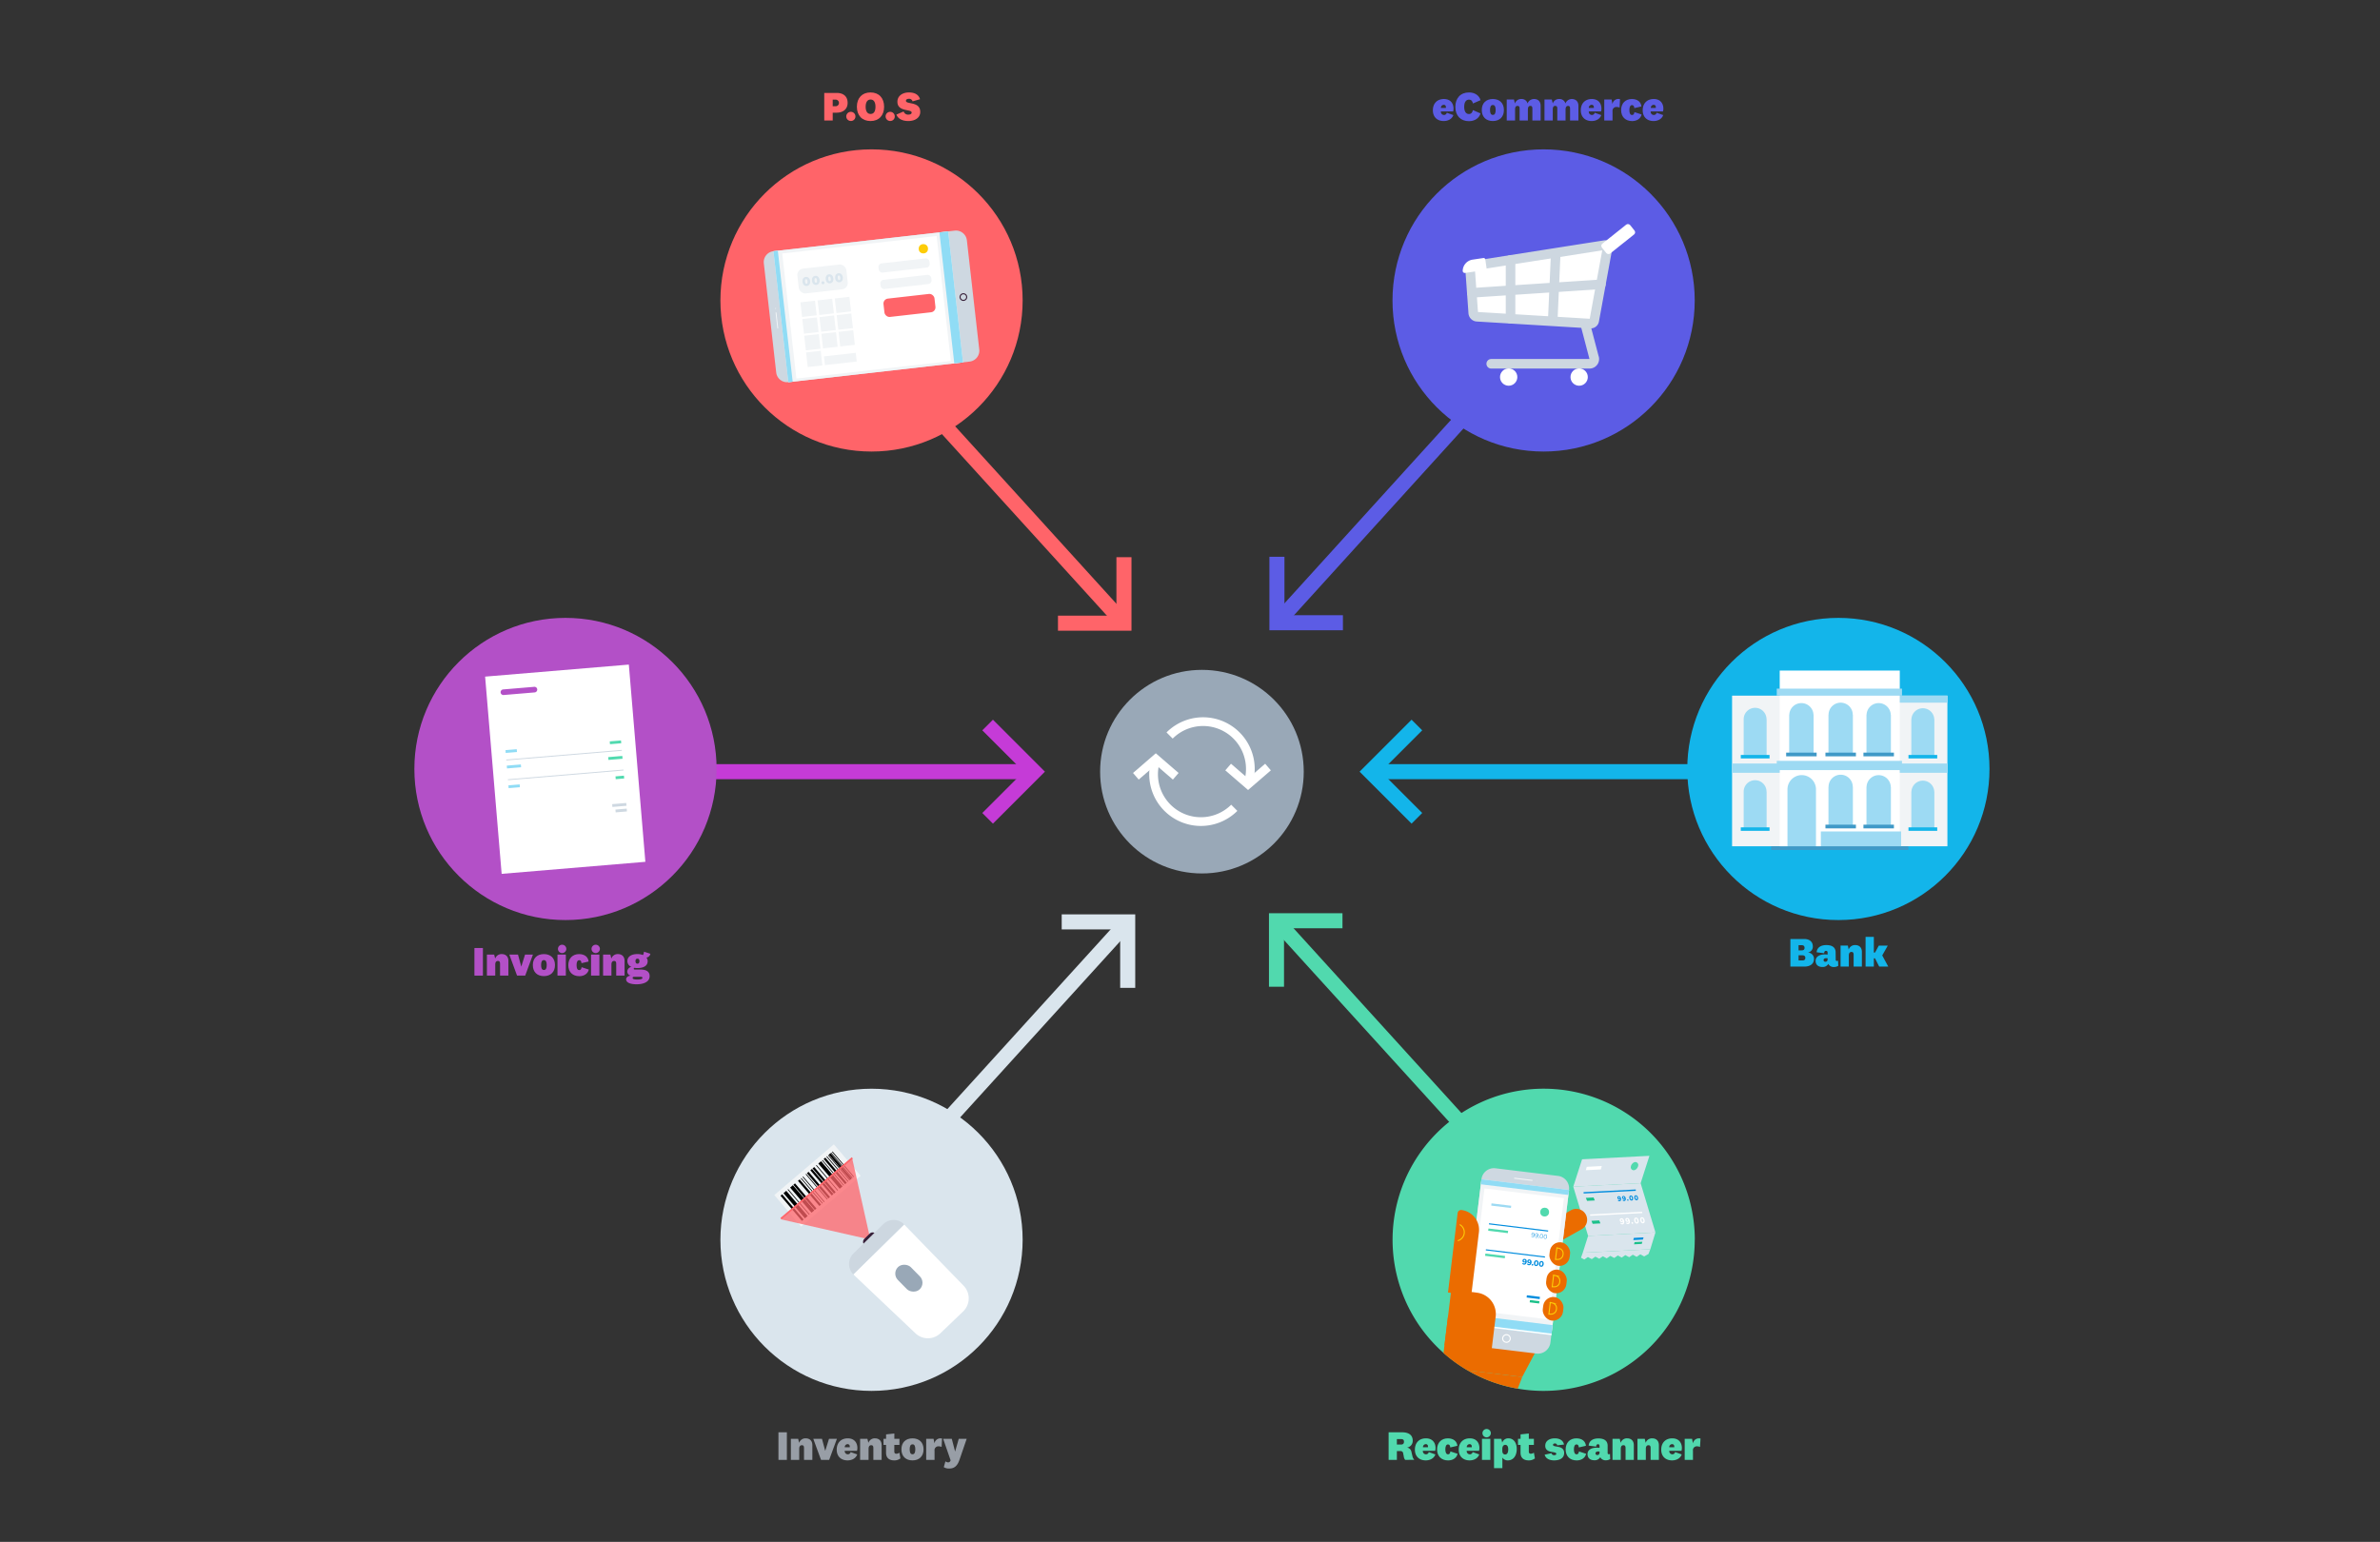 <svg xmlns="http://www.w3.org/2000/svg" viewBox="0 0 1440 933.04"><rect x="0" y="0" width="1440" height="933.04" fill="#333333" stroke="none"/><defs><style>.cls-1{isolation:isolate;}.cls-18,.cls-2,.cls-22,.cls-23,.cls-27,.cls-29,.cls-3,.cls-30,.cls-34,.cls-35,.cls-36,.cls-37,.cls-38,.cls-39,.cls-4,.cls-40,.cls-47,.cls-5,.cls-6,.cls-7{fill:none;}.cls-2{stroke:#dae5ed;}.cls-18,.cls-2,.cls-22,.cls-25,.cls-26,.cls-27,.cls-29,.cls-3,.cls-30,.cls-34,.cls-37,.cls-38,.cls-39,.cls-4,.cls-40,.cls-47,.cls-5,.cls-6,.cls-7{stroke-miterlimit:10;}.cls-2,.cls-3,.cls-4,.cls-5,.cls-6,.cls-7{stroke-width:9.11px;}.cls-3{stroke:#51d9ae;}.cls-4{stroke:#ff6469;}.cls-5{stroke:#5c5ce5;}.cls-6{stroke:#13b5ea;}.cls-7{stroke:#c53bd7;}.cls-8{fill:#13b5ea;}.cls-26,.cls-9{fill:#f1f4f6;}.cls-10,.cls-25{fill:#fff;}.cls-11,.cls-12{fill:#9ddaf3;}.cls-11{fill-rule:evenodd;}.cls-13{fill:#3f99c7;}.cls-14{fill:#dae5ed;}.cls-15{fill:#5c5ce5;}.cls-16,.cls-41,.cls-42{fill:#ff6469;}.cls-17{fill:#b350c7;}.cls-18{stroke:#ced8e1;stroke-width:0.55px;}.cls-19{fill:#51daaf;}.cls-20{fill:#90dcf5;}.cls-21{fill:#ced8e1;}.cls-22{stroke:#371f38;stroke-width:0.64px;}.cls-23,.cls-35,.cls-36{stroke:#f2f5f7;stroke-linejoin:round;}.cls-23,.cls-25,.cls-26,.cls-27,.cls-35,.cls-36{stroke-linecap:round;}.cls-23{stroke-width:0.54px;}.cls-24{fill:#fdcc08;}.cls-25,.cls-26,.cls-27{stroke:#cdd7e0;stroke-width:5.79px;}.cls-28{fill:#51d9ae;}.cls-29,.cls-34,.cls-47{stroke:#fff;}.cls-29,.cls-30{stroke-width:0.83px;}.cls-30{stroke:#028dde;}.cls-31{fill:#1bc18a;}.cls-32{fill:#028dde;}.cls-33{fill:#eb6c00;}.cls-34,.cls-35,.cls-37{stroke-width:0.63px;}.cls-36{stroke-width:0.23px;}.cls-37{stroke:#fdcc08;}.cls-38,.cls-39,.cls-40{stroke:#000;}.cls-38{stroke-width:0.44px;}.cls-39{stroke-width:1.32px;}.cls-40{stroke-width:2.2px;}.cls-41{mix-blend-mode:multiply;}.cls-42{opacity:0.75;}.cls-43{fill:#371f38;}.cls-44{fill:#cdd7e0;}.cls-45{fill:#99a8b7;}.cls-46{fill:#989ea6;}.cls-47{stroke-width:5.28px;}</style></defs><title>v2c3-data-flow</title><g class="cls-1"><g id="titles"><line class="cls-2" x1="563.45" y1="688.65" x2="681.77" y2="558.4"/><polyline class="cls-2" points="682.31 597.79 682.31 557.87 642.38 557.87"/><line class="cls-3" x1="887.86" y1="684.29" x2="772.87" y2="557.72"/><polyline class="cls-3" points="772.33 597.11 772.33 557.18 812.26 557.18"/><line class="cls-4" x1="566.94" y1="252.66" x2="679.51" y2="376.57"/><polyline class="cls-4" points="680.04 337.18 680.04 377.11 640.12 377.11"/><line class="cls-5" x1="907.57" y1="228.18" x2="773.13" y2="376.31"/><polyline class="cls-5" points="772.6 336.92 772.6 376.84 812.52 376.84"/><polyline class="cls-6" points="857.28 438.73 829.05 466.96 857.28 495.19"/><line class="cls-6" x1="829.05" y1="466.96" x2="1035.06" y2="466.96"/><polyline class="cls-7" points="597.55 495.19 625.78 466.96 597.55 438.73"/><line class="cls-7" x1="625.78" y1="466.96" x2="414.8" y2="466.96"/><circle class="cls-8" cx="1112.3" cy="465.33" r="91.43"/><rect class="cls-9" x="1047.98" y="420.96" width="130.28" height="91.15"/><rect class="cls-10" x="1076.8" y="405.78" width="72.65" height="108.57"/><path class="cls-11" d="M1129.35,476.13a7.33,7.33,0,0,1,14.65,0h.07v23.78h-14.78V476.13Z"/><path class="cls-11" d="M1106.36,476.13a7.32,7.32,0,0,1,14.64,0h.07v23.78H1106.3V476.13Z"/><path class="cls-11" d="M1106.36,432.53a7.32,7.32,0,0,1,14.64,0h.07v23.79H1106.3V432.53Z"/><path class="cls-11" d="M1129.35,432.53a7.33,7.33,0,0,1,14.65,0h.07v23.79h-14.78V432.53Z"/><path class="cls-11" d="M1082.59,432.53a7.33,7.33,0,0,1,14.65,0h.06v23.79h-14.77V432.53Z"/><rect class="cls-12" x="1075.01" y="460.42" width="75.78" height="5.6"/><rect class="cls-12" x="1075.01" y="416.72" width="75.78" height="4.25"/><rect class="cls-12" x="1101.68" y="503.14" width="48.58" height="11.22"/><path class="cls-11" d="M1156.5,435.24a6.91,6.91,0,0,1,13.81,0h.06v22.43h-13.93V435.24Z"/><path class="cls-11" d="M1055,435.24a6.91,6.91,0,0,1,13.82,0h.06v22.43H1055V435.24Z"/><path class="cls-11" d="M1156.5,479.05a6.91,6.91,0,0,1,13.81,0h.06v22.44h-13.93V479.05Z"/><path class="cls-11" d="M1055,479.05a6.91,6.91,0,0,1,13.82,0h.06v22.44H1055V479.05Z"/><rect class="cls-12" x="1149.45" y="462.03" width="28.82" height="5.61"/><rect class="cls-12" x="1047.98" y="462.03" width="28.82" height="5.61"/><rect class="cls-12" x="1149.45" y="420.96" width="28.82" height="4.25"/><path class="cls-11" d="M1081.5,477.67a8.62,8.62,0,0,1,17.24,0v36.69H1081.5Z"/><rect class="cls-13" x="1071.61" y="512.12" width="83.03" height="2.24"/><rect class="cls-8" x="1154.71" y="456.85" width="17.39" height="2.11"/><rect class="cls-8" x="1053.25" y="456.85" width="17.39" height="2.11"/><rect class="cls-8" x="1154.71" y="500.66" width="17.39" height="2.11"/><rect class="cls-8" x="1053.25" y="500.66" width="17.39" height="2.11"/><rect class="cls-13" x="1127.46" y="499.04" width="18.44" height="2.24"/><rect class="cls-13" x="1104.47" y="499.04" width="18.44" height="2.24"/><rect class="cls-13" x="1104.47" y="455.44" width="18.44" height="2.24"/><rect class="cls-13" x="1127.46" y="455.44" width="18.44" height="2.24"/><rect class="cls-13" x="1080.7" y="455.44" width="18.44" height="2.24"/><circle class="cls-14" cx="527.31" cy="750.25" r="91.43"/><circle class="cls-15" cx="933.95" cy="181.81" r="91.43"/><circle class="cls-16" cx="527.31" cy="181.81" r="91.43"/><circle class="cls-17" cx="342.14" cy="465.33" r="91.43"/><g id="Invoice_02" data-name="Invoice 02"><rect class="cls-10" x="298.36" y="405.61" width="87.26" height="119.77" transform="translate(-37.67 30.17) rotate(-4.79)"/><path class="cls-17" d="M323.51,419l-18.79,1.58a1.71,1.71,0,0,1-1.83-1.55v0a1.68,1.68,0,0,1,1.55-1.83l18.79-1.58a1.68,1.68,0,0,1,1.82,1.55v0a1.7,1.7,0,0,1-1.55,1.83"/><line class="cls-18" x1="306.32" y1="459.9" x2="376.23" y2="454.05"/><line class="cls-18" x1="307.32" y1="471.84" x2="377.23" y2="465.98"/><rect class="cls-19" x="368.04" y="457.81" width="8.56" height="1.71" transform="translate(-36.99 32.68) rotate(-4.79)"/><rect class="cls-20" x="306.66" y="462.95" width="8.56" height="1.71" transform="translate(-37.63 27.58) rotate(-4.79)"/><rect class="cls-21" x="370.43" y="486.27" width="8.56" height="1.71" transform="translate(-39.36 32.98) rotate(-4.79)"/><rect class="cls-19" x="372.46" y="469.6" width="5.13" height="1.71" transform="translate(-37.97 32.95) rotate(-4.79)"/><rect class="cls-20" x="307.66" y="474.96" width="6.84" height="1.71" transform="translate(-38.64 27.63) rotate(-4.79)"/><rect class="cls-20" x="305.88" y="453.65" width="6.84" height="1.71" transform="translate(-36.86 27.41) rotate(-4.79)"/><rect class="cls-19" x="368.97" y="448.36" width="6.84" height="1.71" transform="translate(-36.2 32.66) rotate(-4.79)"/><rect class="cls-21" x="372.42" y="489.61" width="6.84" height="1.71" transform="translate(-39.63 33.09) rotate(-4.79)"/></g><g id="Tablet"><path class="cls-21" d="M585,145.4l7.49,66.06a6.65,6.65,0,0,1-5.86,7.36L477,231.26a6.64,6.64,0,0,1-7.36-5.85l-7.5-66.07A6.66,6.66,0,0,1,468,152l109.67-12.44A6.66,6.66,0,0,1,585,145.4"/><rect class="cls-9" x="472.14" y="145.73" width="106.38" height="79.79" transform="translate(-17.58 60.41) rotate(-6.47)"/><path class="cls-22" d="M582.66,177.78A2,2,0,1,1,580.9,180,2,2,0,0,1,582.66,177.78Z"/><line class="cls-23" x1="470.58" y1="198.53" x2="469.53" y2="189.28"/><line class="cls-23" x1="469.23" y1="186.64" x2="469.23" y2="186.64"/><rect class="cls-20" x="472.47" y="151.58" width="2.66" height="79.79" transform="translate(-18.57 54.64) rotate(-6.47)"/><rect class="cls-20" x="572.88" y="140.04" width="5.32" height="79.79" transform="translate(-16.62 66.04) rotate(-6.47)"/><path class="cls-19" d="M568.12,208.88a1.33,1.33,0,1,1-1.17,1.47,1.32,1.32,0,0,1,1.17-1.47"/><rect class="cls-10" x="477.29" y="147.83" width="94.01" height="76.15" transform="translate(-17.62 60.3) rotate(-6.47)"/></g><rect class="cls-16" x="534.75" y="179.21" width="31.05" height="11.17" rx="3" transform="translate(-17.33 63.22) rotate(-6.47)"/><rect class="cls-9" x="532.62" y="167.78" width="31.05" height="5.59" rx="2.12" transform="translate(-15.74 62.89) rotate(-6.47)"/><rect class="cls-9" x="531.49" y="157.83" width="31.05" height="5.59" rx="2.12" transform="translate(-14.62 62.7) rotate(-6.47)"/><rect class="cls-9" x="484.77" y="182.4" width="8.9" height="8.9" transform="translate(-17.95 56.35) rotate(-6.47)"/><rect class="cls-9" x="482.79" y="161.24" width="29.82" height="15.09" rx="3.83" transform="translate(-15.86 57.19) rotate(-6.47)"/><rect class="cls-9" x="495.17" y="181.22" width="8.9" height="8.9" transform="translate(-17.75 57.51) rotate(-6.47)"/><rect class="cls-9" x="505.56" y="180.04" width="8.9" height="8.9" transform="translate(-17.55 58.68) rotate(-6.47)"/><rect class="cls-9" x="485.92" y="192.5" width="8.9" height="8.9" transform="translate(-19.08 56.54) rotate(-6.47)"/><rect class="cls-9" x="496.31" y="191.32" width="8.9" height="8.9" transform="translate(-18.88 57.71) rotate(-6.47)"/><rect class="cls-9" x="506.71" y="190.14" width="8.9" height="8.9" transform="translate(-18.68 58.87) rotate(-6.47)"/><rect class="cls-9" x="487.07" y="202.61" width="8.9" height="8.9" transform="translate(-20.21 56.74) rotate(-6.47)"/><rect class="cls-9" x="497.46" y="201.43" width="8.9" height="8.9" transform="translate(-20.01 57.9) rotate(-6.47)"/><rect class="cls-9" x="507.86" y="200.25" width="8.9" height="8.9" transform="translate(-19.81 59.07) rotate(-6.47)"/><rect class="cls-9" x="488.21" y="212.71" width="8.9" height="8.9" transform="translate(-21.34 56.93) rotate(-6.47)"/><rect class="cls-9" x="498.78" y="214.53" width="19.36" height="5.3" transform="translate(-21.24 58.71) rotate(-6.47)"/><path class="cls-14" d="M490.17,170.06c.18,1.59-.56,2.85-2,3s-2.46-.9-2.64-2.49.57-2.85,2-3S490,168.47,490.17,170.06Zm-1.57.18c-.1-.84-.37-1.38-.91-1.32s-.68.65-.58,1.49.35,1.39.9,1.32S488.69,171.09,488.6,170.24Z"/><path class="cls-14" d="M495.89,169.42c.18,1.59-.56,2.84-2,3s-2.46-.9-2.64-2.49.56-2.85,2-3S495.71,167.82,495.89,169.42Zm-1.58.17c-.09-.84-.36-1.38-.9-1.32s-.68.65-.59,1.49.36,1.39.91,1.33S494.41,170.44,494.31,169.59Z"/><path class="cls-14" d="M498.05,172a.89.89,0,1,1,.77-1A.87.87,0,0,1,498.05,172Z"/><path class="cls-14" d="M504.22,168.47c.18,1.59-.56,2.85-2,3s-2.46-.89-2.64-2.48.56-2.85,2-3S504,166.87,504.22,168.47Zm-1.57.18c-.1-.84-.37-1.38-.91-1.32s-.68.65-.59,1.49.36,1.38.91,1.32S502.74,169.49,502.65,168.65Z"/><path class="cls-14" d="M509.94,167.82c.18,1.59-.57,2.85-2,3s-2.46-.89-2.64-2.48.56-2.85,2-3S509.75,166.23,509.94,167.82Zm-1.58.18c-.09-.84-.36-1.38-.9-1.32s-.69.65-.59,1.49.36,1.38.9,1.32S508.46,168.84,508.36,168Z"/><circle class="cls-24" cx="558.67" cy="150.53" r="2.81"/><path class="cls-25" d="M972.64,150a1.45,1.45,0,0,0-.39-1.27,1.42,1.42,0,0,0-1.26-.42l-80.22,12.61a1.57,1.57,0,0,0-1.32,1.67l1.93,26.83a2.42,2.42,0,0,0,2.28,2.25l68.7,4.15a2.12,2.12,0,0,0,2.21-1.73Z"/><line class="cls-26" x1="913.94" y1="157.28" x2="913.94" y2="192.9"/><line class="cls-26" x1="941.26" y1="153.79" x2="939.52" y2="192.9"/><path class="cls-27" d="M902.26,220.14h59.5a2.88,2.88,0,0,0,2.64-4L959.11,196"/><rect class="cls-10" x="968.16" y="140.87" width="21.83" height="7.61" rx="1.65" transform="translate(1834.6 -352.94) rotate(141.41)"/><path class="cls-10" d="M885,163.86a1.25,1.25,0,0,0,1.44,1.3l12.27-1.78a.88.88,0,0,0,.74-1l-.79-5.43a1,1,0,0,0-1.09-.82l-6.72,1A7,7,0,0,0,885,163.86Z"/><line class="cls-26" x1="890.5" y1="177.2" x2="968.6" y2="172.06"/><circle class="cls-10" cx="955.45" cy="228.18" r="5.24"/><circle class="cls-10" cx="912.81" cy="228.18" r="5.24"/><path class="cls-28" d="M1025.39,750.25A91.43,91.43,0,0,1,934,841.68a91.23,91.23,0,0,1-60.57-22.95,91.43,91.43,0,1,1,152-68.48Z"/><polygon class="cls-14" points="992.65 716 951.89 718.1 957.22 701.53 997.97 699.43 992.65 716"/><polygon class="cls-14" points="1001.62 745.79 960.87 747.89 951.89 718.09 992.65 715.99 1001.62 745.79"/><line class="cls-29" x1="962.08" y1="735.31" x2="993.63" y2="733.68"/><line class="cls-30" x1="958.15" y1="721.82" x2="989.72" y2="720.2"/><polygon class="cls-31" points="964.93 726.44 960.25 726.68 959.5 724.87 964.18 724.63 964.93 726.44"/><polygon class="cls-31" points="968.33 740.33 963.64 740.58 962.89 738.76 967.58 738.52 968.33 740.33"/><polygon class="cls-14" points="998.52 755.96 957.64 758.06 960.87 747.89 1001.62 745.79 998.52 755.96"/><polygon class="cls-14" points="956.56 761.08 958.57 762.18 960.76 760.67 963.09 761.95 965.28 760.43 967.62 761.71 969.81 760.2 972.14 761.48 974.33 759.97 976.67 761.25 978.86 759.74 981.2 761.01 983.39 759.5 985.73 760.78 987.92 759.27 990.25 760.55 992.45 759.04 994.79 760.31 997.41 758.84 998.52 755.96 957.64 758.06 956.56 761.08"/><polygon class="cls-32" points="994.05 750.1 988.2 750.4 988.56 749.09 994.41 748.79 994.05 750.1"/><polygon class="cls-10" points="968.59 707.66 959.5 708.13 960.05 706.08 969.15 705.61 968.59 707.66"/><polygon class="cls-31" points="993.33 752.73 988.65 752.98 989.01 751.66 993.69 751.42 993.33 752.73"/><ellipse class="cls-28" cx="988.93" cy="705.62" rx="2.64" ry="2.01" transform="translate(-155.93 1112.03) rotate(-55.05)"/><path class="cls-10" d="M980.8,739.88a.65.65,0,0,0,.6.36c.45,0,.63-.5.53-1.09l0-.07h0a.68.68,0,0,1-.65.51,1.21,1.21,0,0,1-1.23-1.07,1,1,0,0,1,1-1.3,1.36,1.36,0,0,1,1.11.49,2.55,2.55,0,0,1,.55,1.21c.2,1.13-.22,2-1.12,2a1.27,1.27,0,0,1-1.15-.58Zm.51-.94c.27,0,.43-.23.37-.55a.55.55,0,0,0-.56-.49c-.28,0-.43.22-.37.54A.54.54,0,0,0,981.31,738.94Z"/><path class="cls-10" d="M984.21,739.7a.65.65,0,0,0,.6.36c.45,0,.63-.5.52-1.09v-.06h0a.68.68,0,0,1-.65.51,1.21,1.21,0,0,1-1.23-1.08,1,1,0,0,1,1-1.3,1.37,1.37,0,0,1,1.11.5,2.51,2.51,0,0,1,.55,1.21c.2,1.13-.22,2-1.12,2a1.28,1.28,0,0,1-1.16-.57Zm.51-.94c.27,0,.43-.22.37-.54a.56.56,0,0,0-.56-.5.41.41,0,0,0-.38.54A.55.55,0,0,0,984.72,738.76Z"/><path class="cls-10" d="M987.72,740.59a.57.57,0,0,1-.56-.49.42.42,0,0,1,.37-.54.57.57,0,0,1,.57.49A.42.42,0,0,1,987.72,740.59Z"/><path class="cls-10" d="M991.46,738.55c.19,1.06-.16,1.87-1,1.92s-1.49-.72-1.68-1.78.16-1.88,1-1.92S991.27,737.49,991.46,738.55Zm-.8,0c-.12-.66-.36-1.1-.76-1.08s-.47.48-.35,1.13.35,1.1.75,1.08S990.78,739.25,990.66,738.59Z"/><path class="cls-10" d="M995.09,738.36c.19,1.06-.16,1.88-1,1.92s-1.49-.72-1.68-1.78.16-1.88,1-1.92S994.9,737.3,995.09,738.36Zm-.8,0c-.12-.66-.36-1.1-.76-1.08s-.47.48-.35,1.14.35,1.1.75,1.08S994.41,739.06,994.29,738.4Z"/><path class="cls-32" d="M979.27,726a.54.54,0,0,0,.49.3c.37,0,.52-.41.43-.91v0h0a.57.57,0,0,1-.55.42,1,1,0,0,1-1-.89.83.83,0,0,1,.8-1.07,1.1,1.1,0,0,1,.91.41,2.05,2.05,0,0,1,.45,1c.17.94-.18,1.62-.92,1.66a1,1,0,0,1-1-.48Zm.42-.78c.22,0,.35-.18.3-.45a.46.46,0,0,0-.46-.41c-.23,0-.36.19-.31.45A.44.44,0,0,0,979.69,725.24Z"/><path class="cls-32" d="M982.08,725.88a.53.53,0,0,0,.5.29c.37,0,.52-.41.43-.9v0h0a.56.56,0,0,1-.54.42,1,1,0,0,1-1-.89.84.84,0,0,1,.79-1.08,1.15,1.15,0,0,1,.92.41,2.1,2.1,0,0,1,.45,1c.17.94-.18,1.63-.92,1.66a1,1,0,0,1-.95-.47Zm.43-.78c.22,0,.35-.19.3-.46a.46.46,0,0,0-.46-.41.34.34,0,0,0-.31.45A.45.45,0,0,0,982.51,725.1Z"/><path class="cls-32" d="M985,726.61a.48.48,0,0,1-.47-.4.35.35,0,0,1,.31-.45.47.47,0,0,1,.47.41A.34.34,0,0,1,985,726.61Z"/><path class="cls-32" d="M988.07,724.92c.16.88-.13,1.55-.84,1.59s-1.24-.6-1.4-1.48.14-1.55.85-1.59S987.92,724,988.07,724.92Zm-.65,0c-.1-.54-.3-.91-.63-.89s-.39.4-.3.94.3.91.63.89S987.51,725.5,987.42,725Z"/><path class="cls-32" d="M991.08,724.76c.15.88-.14,1.56-.85,1.59s-1.24-.59-1.39-1.47.13-1.55.84-1.59S990.92,723.89,991.08,724.76Zm-.66,0c-.1-.55-.3-.91-.63-.9s-.39.4-.29.94.29.92.62.9S990.52,725.34,990.42,724.8Z"/><path class="cls-33" d="M921,833.27l-2.72,7.06a90.12,90.12,0,0,1-30.41-11.11Z"/><path class="cls-33" d="M928.06,736.41H955a6.6,6.6,0,0,1,6.6,6.6v0a6.6,6.6,0,0,1-6.6,6.6H928.06a0,0,0,0,1,0,0v-13.2A0,0,0,0,1,928.06,736.41Z" transform="translate(-242.5 555.86) rotate(-29.22)"/><path class="cls-33" d="M936.71,803.61l-1.58,3-.44.82L928.57,819,921,833.27l-33.13-4a89.65,89.65,0,0,1-14.48-10.49l.56-4.65,2.19-17.87,10,1.22h0l18.4,2.25Z"/><path class="cls-21" d="M929.57,819.09l-37.85-4.61a7.64,7.64,0,0,1-6.65-8.5l11.26-92.36a7.63,7.63,0,0,1,8.49-6.65l37.86,4.61a7.63,7.63,0,0,1,6.64,8.5l-11.25,92.36a7.63,7.63,0,0,1-8.5,6.65Z"/><rect class="cls-9" x="873.24" y="734.06" width="88.47" height="53.39" transform="translate(51.31 1579.46) rotate(-83.05)"/><path class="cls-34" d="M913.75,810.25a2.29,2.29,0,1,1-2-2.55A2.29,2.29,0,0,1,913.75,810.25Z"/><line class="cls-35" x1="916.38" y1="712.99" x2="926.98" y2="714.28"/><line class="cls-36" x1="930.01" y1="714.65" x2="930.01" y2="714.65"/><rect class="cls-20" x="921.12" y="691.67" width="3.05" height="53.39" transform="translate(97.93 1547.32) rotate(-83.05)"/><rect class="cls-20" x="909.44" y="774.95" width="6.1" height="53.39" transform="translate(6.35 1610.45) rotate(-83.05)"/><rect class="cls-10" x="911.74" y="777.54" width="0.88" height="53.39" transform="translate(3.49 1612.42) rotate(-83.05)"/><rect class="cls-10" x="880.72" y="734.6" width="73.99" height="48.41" transform="translate(53.45 1577.98) rotate(-83.05)"/><path class="cls-33" d="M882.58,735.66h0a12.1,12.1,0,0,1,12.1,12.1v38.6a0,0,0,0,1,0,0h-14.2a0,0,0,0,1,0,0V737.76A2.11,2.11,0,0,1,882.58,735.66Z" transform="matrix(0.99, 0.12, -0.12, 0.99, 98.79, -101.98)"/><path class="cls-33" d="M875.89,782h15.63a13,13,0,0,1,13,13v20.91a0,0,0,0,1,0,0H875.89a0,0,0,0,1,0,0V782A0,0,0,0,1,875.89,782Z" transform="translate(103.42 -102.02) rotate(6.96)"/><rect class="cls-33" x="937.52" y="751.76" width="12.34" height="14.34" rx="6.17" transform="translate(98.95 -108.8) rotate(6.96)"/><path class="cls-37" d="M942,755.11l1.42.33a3.18,3.18,0,0,1,2.27,3.69h0a3.17,3.17,0,0,1-3.08,3h-1.47Z"/><rect class="cls-33" x="935.5" y="768.31" width="12.34" height="14.34" rx="6.17" transform="translate(100.95 -108.43) rotate(6.96)"/><rect class="cls-33" x="933.48" y="784.87" width="12.34" height="14.34" rx="6.17" transform="translate(102.94 -108.06) rotate(6.96)"/><path class="cls-37" d="M882,750.79a5.28,5.28,0,0,0,1.19-9.75"/><path class="cls-37" d="M940,771.65l1.43.34a3.17,3.17,0,0,1,2.27,3.69h0a3.18,3.18,0,0,1-3.08,3l-1.47,0Z"/><path class="cls-37" d="M938,788.19l1.43.34a3.17,3.17,0,0,1,2.27,3.69h0a3.18,3.18,0,0,1-3.08,3h-1.47Z"/><rect class="cls-12" x="902.32" y="728.9" width="12" height="1.37" transform="translate(94.94 -104.53) rotate(6.95)"/><rect class="cls-28" x="900.47" y="744.1" width="12" height="1.37" transform="translate(96.76 -104.19) rotate(6.95)"/><rect class="cls-28" x="898.61" y="759.29" width="12" height="1.37" transform="translate(98.59 -103.86) rotate(6.95)"/><rect class="cls-32" x="923.74" y="784.27" width="7.95" height="1.37" transform="translate(101.78 -106.47) rotate(6.95)"/><rect class="cls-31" x="925.61" y="787.04" width="5.75" height="1.38" transform="translate(102.12 -106.54) rotate(6.95)"/><rect class="cls-32" x="900.8" y="742.39" width="36.03" height="0.69" transform="translate(96.6 -105.7) rotate(6.95)"/><circle class="cls-28" cx="934.58" cy="733.48" r="2.67"/><path class="cls-32" d="M926.74,748.07a.55.55,0,0,0,.51.49c.47.06.85-.39.94-1.14l0-.16h0a.73.73,0,0,1-.81.49.81.81,0,0,1-.72-.94.82.82,0,0,1,1-.74.81.81,0,0,1,.69.49,1.62,1.62,0,0,1,.09.89c-.1.88-.58,1.37-1.17,1.3a.76.76,0,0,1-.7-.61Zm.71-.51a.61.61,0,0,0,.71-.57.63.63,0,1,0-1.26-.15A.61.61,0,0,0,927.45,747.56Z"/><path class="cls-32" d="M928.94,748.34a.58.58,0,0,0,.52.49c.47,0,.85-.39.94-1.14l0-.16h0a.71.71,0,0,1-.8.49.79.79,0,0,1-.72-.94.81.81,0,0,1,1-.74.82.82,0,0,1,.69.49,1.72,1.72,0,0,1,.09.89c-.11.87-.59,1.37-1.18,1.3a.75.75,0,0,1-.69-.61Zm.72-.51a.66.66,0,0,0,.16-1.3.63.63,0,0,0-.72.58A.63.63,0,0,0,929.66,747.83Z"/><path class="cls-32" d="M931,749.19a.18.18,0,0,1-.16-.21.19.19,0,0,1,.21-.17.2.2,0,0,1,.16.21A.19.19,0,0,1,931,749.19Z"/><path class="cls-32" d="M933.62,748.17c-.09.74-.48,1.3-1.11,1.22s-.88-.71-.78-1.46.48-1.3,1.1-1.22S933.71,747.42,933.62,748.17Zm-.23,0c.08-.67-.1-1.18-.58-1.24s-.77.4-.85,1.06.1,1.18.57,1.23S933.3,748.8,933.39,748.14Z"/><path class="cls-32" d="M936,748.45c-.1.75-.49,1.3-1.12,1.23s-.87-.72-.78-1.46.48-1.31,1.11-1.23S936.05,747.7,936,748.45Zm-.24,0c.08-.66-.1-1.17-.57-1.23s-.77.39-.85,1.06.1,1.17.57,1.23S935.64,749.08,935.72,748.42Z"/><rect class="cls-32" x="898.89" y="758.14" width="36.03" height="0.69" transform="translate(98.5 -105.36) rotate(6.95)"/><path class="cls-32" d="M921.56,764.17a.56.56,0,0,0,.5.43c.47.06.79-.34.86-.9v-.06h0a.83.83,0,0,1-.81.35,1,1,0,0,1-.93-1.19,1.14,1.14,0,0,1,1.36-1,1.22,1.22,0,0,1,1,.63,2,2,0,0,1,.2,1.2c-.13,1.06-.81,1.74-1.73,1.63a1.14,1.14,0,0,1-1-.72Zm.8-.76a.48.48,0,0,0,.54-.44.49.49,0,1,0-.54.44Z"/><path class="cls-32" d="M924.47,764.53a.58.58,0,0,0,.5.43c.46,0,.79-.35.86-.91V764h0a.83.83,0,0,1-.81.35,1,1,0,0,1-.93-1.19,1.14,1.14,0,0,1,1.36-1,1.26,1.26,0,0,1,1,.64,1.94,1.94,0,0,1,.2,1.19c-.13,1.07-.81,1.75-1.73,1.63a1.14,1.14,0,0,1-1-.72Zm.8-.77a.49.49,0,1,0-.43-.55A.46.46,0,0,0,925.27,763.76Z"/><path class="cls-32" d="M927.13,765.86a.47.47,0,0,1-.42-.54.48.48,0,0,1,.54-.43.49.49,0,0,1,.43.55A.48.48,0,0,1,927.13,765.86Z"/><path class="cls-32" d="M930.89,764.57c-.12,1-.72,1.68-1.61,1.57s-1.31-.92-1.19-1.91.72-1.68,1.61-1.57S931,763.57,930.89,764.57Zm-.82-.1c.07-.62,0-1.06-.46-1.11s-.62.35-.7,1,0,1.06.45,1.11S930,765.09,930.07,764.47Z"/><path class="cls-32" d="M934,765c-.12,1-.72,1.68-1.61,1.57s-1.31-.92-1.19-1.91.72-1.68,1.61-1.57S934.13,764,934,765Zm-.82-.1c.07-.62,0-1.06-.46-1.11s-.62.35-.7,1,0,1.06.45,1.11S933.11,765.47,933.19,764.85Z"/><rect class="cls-9" x="470.95" y="704.83" width="47.32" height="25" transform="translate(1336.19 943.05) rotate(139.6)"/><line class="cls-38" x1="476.74" y1="719.75" x2="489.7" y2="734.97"/><line class="cls-39" x1="488.73" y1="709.54" x2="501.69" y2="724.77"/><line class="cls-40" x1="495.95" y1="703.4" x2="508.9" y2="718.63"/><line class="cls-39" x1="480.52" y1="716.53" x2="493.48" y2="731.75"/><line class="cls-38" x1="493.89" y1="705.15" x2="506.85" y2="720.38"/><line class="cls-38" x1="485.75" y1="712.08" x2="498.71" y2="727.3"/><line class="cls-38" x1="487.62" y1="710.49" x2="500.58" y2="725.71"/><line class="cls-38" x1="497.51" y1="702.07" x2="510.47" y2="717.29"/><line class="cls-38" x1="484.69" y1="712.99" x2="497.64" y2="728.21"/><line class="cls-38" x1="500.19" y1="699.8" x2="513.14" y2="715.02"/><line class="cls-39" x1="498.85" y1="700.93" x2="511.81" y2="716.16"/><line class="cls-38" x1="503.56" y1="696.93" x2="516.51" y2="712.15"/><line class="cls-38" x1="502.75" y1="697.61" x2="515.71" y2="712.83"/><line class="cls-39" x1="501.95" y1="698.29" x2="514.91" y2="713.52"/><line class="cls-38" x1="501.15" y1="698.98" x2="514.11" y2="714.2"/><line class="cls-39" x1="472.75" y1="723.15" x2="485.7" y2="738.37"/><line class="cls-40" x1="474.89" y1="721.33" x2="487.84" y2="736.55"/><line class="cls-40" x1="478.89" y1="717.92" x2="491.85" y2="733.14"/><line class="cls-39" x1="490.8" y1="707.78" x2="503.76" y2="723"/><line class="cls-39" x1="492.14" y1="706.64" x2="505.1" y2="721.87"/><line class="cls-39" x1="483.32" y1="714.15" x2="496.28" y2="729.37"/><rect class="cls-41" x="465.74" y="718.55" width="56.72" height="1.07" transform="translate(-348.23 491.71) rotate(-40.4)"/><polygon class="cls-42" points="526.63 750.15 515.64 701.08 472.44 737.85 526.63 750.15"/><path class="cls-10" d="M516.32,771.2l37.55,35.61a10.93,10.93,0,0,0,15.1,0l13.8-13.23a11,11,0,0,0,.28-15.52l-36-37.06Z"/><path class="cls-43" d="M526.45,744.75h1.47a0,0,0,0,1,0,0v9.49a0,0,0,0,1,0,0h-1.47a2.43,2.43,0,0,1-2.43-2.43v-4.63A2.43,2.43,0,0,1,526.45,744.75Z" transform="translate(691.55 -151.04) rotate(45.48)"/><path class="cls-44" d="M533,731.32h0a0,0,0,0,1,0,0v43.13a0,0,0,0,1,0,0h0a8.94,8.94,0,0,1-8.94-8.94V740.26A8.94,8.94,0,0,1,533,731.32Z" transform="translate(694.75 -151.89) rotate(45.48)"/><rect class="cls-45" x="544.4" y="764.1" width="11.02" height="18.79" rx="5.51" transform="translate(1484.34 939.4) rotate(135.48)"/><path class="cls-46" d="M476.09,866.73v16.7H471v-16.7Z"/><path class="cls-46" d="M483.51,873.13a4,4,0,0,1,4-2.73c2.3,0,4,1.38,4,4.15v8.88h-5.05v-7.18c0-1.07-.3-1.7-1.28-1.7s-1.62.63-1.62,2.2v6.68h-5.05V870.7h4.42Z"/><path class="cls-46" d="M499.33,877.9l2.25-7.2h4.78l-4.68,12.73h-4.92l-4.67-12.73h5.25l1.94,7.2Z"/><path class="cls-46" d="M514.65,878.7l4,1.43c-.88,2.47-3.3,3.6-5.83,3.6-4,0-6.57-2.48-6.57-6.5s2.48-6.83,6.67-6.83c4,0,5.83,2.68,5.83,5.85a7.09,7.09,0,0,1-.23,1.68H511.1a1.88,1.88,0,0,0,1.85,2.12A1.66,1.66,0,0,0,514.65,878.7Zm-.52-2.9a1.87,1.87,0,0,0,0-.55,1.26,1.26,0,0,0-1.3-1.35,1.77,1.77,0,0,0-1.72,1.9Z"/><path class="cls-46" d="M525.42,873.13a4,4,0,0,1,4-2.73c2.3,0,4,1.38,4,4.15v8.88h-5v-7.18c0-1.07-.3-1.7-1.28-1.7s-1.62.63-1.62,2.2v6.68H520.4V870.7h4.42Z"/><path class="cls-46" d="M544.79,882.53a5.81,5.81,0,0,1-3.79,1.2c-2.85,0-4.9-1.38-4.9-4.63v-4.72h-1.53V870.7h1.55V868l5-.54v3.24h3.08v3.68h-3.1v4c0,.92.42,1.32,1.22,1.32a3.07,3.07,0,0,0,1.85-.65Z"/><path class="cls-46" d="M552.1,883.73c-4,0-6.7-2.4-6.7-6.68s2.7-6.65,6.7-6.65,6.69,2.4,6.69,6.65S556.1,883.73,552.1,883.73Zm0-9.7c-1.23,0-1.7,1.1-1.7,3s.47,3,1.7,3,1.7-1.08,1.7-3S553.32,874,552.1,874Z"/><path class="cls-46" d="M569.72,875.6a4.51,4.51,0,0,0-1.83-.37,2.3,2.3,0,0,0-2.45,2.6v5.6h-5.05V870.7h4.45l.55,2.75a3.66,3.66,0,0,1,4.58-2.92Z"/><path class="cls-46" d="M580.08,870.7h4.8l-4.42,12.88c-1.23,3.47-3.05,5.09-6.18,5.09a6,6,0,0,1-3.25-.84l1-3.53a2.59,2.59,0,0,0,1.65.63c.68,0,1.13-.3,1.48-1.23l-4.5-13h5.22l2,7.7h0Z"/><path class="cls-28" d="M850.19,883.43a3.78,3.78,0,0,1-.82-1.95L849,879.6a1.6,1.6,0,0,0-1.83-1.52h-2v5.35h-5v-16.7h8.09c3.83,0,6.5,1.47,6.5,5.1a4.08,4.08,0,0,1-3.47,4.15v0a3.16,3.16,0,0,1,2.7,2.65l.62,2.67a4.35,4.35,0,0,0,1.1,2.08Zm-2.57-12.6h-2.45v3.32h2.45c1.17,0,1.85-.52,1.85-1.7S848.87,870.83,847.62,870.83Z"/><path class="cls-28" d="M864.46,878.7l4,1.43c-.87,2.47-3.3,3.6-5.82,3.6-4,0-6.57-2.48-6.57-6.5s2.47-6.83,6.67-6.83c4,0,5.82,2.68,5.82,5.85a7.65,7.65,0,0,1-.22,1.68h-7.45a1.88,1.88,0,0,0,1.85,2.12A1.67,1.67,0,0,0,864.46,878.7Zm-.53-2.9a1.87,1.87,0,0,0,.05-.55,1.26,1.26,0,0,0-1.3-1.35,1.77,1.77,0,0,0-1.72,1.9Z"/><path class="cls-28" d="M876,870.4c3.45,0,5.52,1.8,5.77,4.5l-4.3,1c-.07-1-.4-1.83-1.35-1.83-1.15,0-1.62,1.2-1.62,3s.5,3,1.65,3c.72,0,1.3-.55,1.4-1.75l4.35,1.43c-.55,2.47-2.8,4-5.73,4-4.07,0-6.67-2.55-6.67-6.65S872.12,870.4,876,870.4Z"/><path class="cls-28" d="M891,878.7l4,1.43c-.87,2.47-3.3,3.6-5.82,3.6-4,0-6.58-2.48-6.58-6.5s2.48-6.83,6.68-6.83c4,0,5.82,2.68,5.82,5.85a7.65,7.65,0,0,1-.22,1.68h-7.45a1.88,1.88,0,0,0,1.85,2.12A1.67,1.67,0,0,0,891,878.7Zm-.53-2.9a1.87,1.87,0,0,0,0-.55,1.26,1.26,0,0,0-1.3-1.35,1.77,1.77,0,0,0-1.72,1.9Z"/><path class="cls-28" d="M899.19,869.78a2.53,2.53,0,1,1,2.82-2.53A2.57,2.57,0,0,1,899.19,869.78Zm2.52.92v12.73h-5.05V870.7Z"/><path class="cls-28" d="M908.91,873a3.8,3.8,0,0,1,3.78-2.6c3.07,0,5,2.6,5,6.4,0,4.4-2.25,6.93-5.35,6.93A3.79,3.79,0,0,1,909,882v6.42h-5.05V870.7h4.43Zm.05,4.93c0,1.45.7,2.22,1.68,2.22,1.3,0,1.9-1.15,1.9-3.07s-.7-2.75-1.8-2.75-1.78.95-1.78,2.47Z"/><path class="cls-28" d="M928.68,882.53a5.83,5.83,0,0,1-3.79,1.2c-2.85,0-4.9-1.38-4.9-4.63v-4.72h-1.53V870.7H920V868l5-.54v3.24h3.07v3.68H925v4c0,.92.42,1.32,1.22,1.32a3.09,3.09,0,0,0,1.85-.65Z"/><path class="cls-28" d="M938.71,879.4a1.58,1.58,0,0,0,1.65,1.18c.78,0,1.25-.28,1.25-.85,0-1.73-6.67,0-6.67-4.85,0-3,2.62-4.48,5.77-4.48s5.15,1.4,5.57,3.75l-4.1.48a1.29,1.29,0,0,0-1.42-1.13c-.7,0-1.12.33-1.12.85,0,1.75,6.74-.1,6.74,4.9,0,3-2.47,4.48-6.07,4.48-2.8,0-5.12-1.08-5.72-3.45Z"/><path class="cls-28" d="M953.78,870.4c3.45,0,5.53,1.8,5.78,4.5l-4.3,1c-.08-1-.4-1.83-1.35-1.83-1.15,0-1.63,1.2-1.63,3s.5,3,1.65,3c.73,0,1.3-.55,1.4-1.75l4.35,1.43c-.55,2.47-2.8,4-5.72,4-4.08,0-6.68-2.55-6.68-6.65S949.88,870.4,953.78,870.4Z"/><path class="cls-28" d="M972.69,879.23a.71.71,0,0,0,.75.8.88.88,0,0,0,.65-.28l.15,3.2a4.91,4.91,0,0,1-2.65.73,3.73,3.73,0,0,1-2.87-1.15,2.32,2.32,0,0,1-.48-.78,3.81,3.81,0,0,1-3.64,1.9c-2.48,0-4.08-1.35-4.08-3.72,0-2.53,2.25-3.88,5.53-3.88a16.72,16.72,0,0,1,1.74.1V875c0-.67-.32-1.05-.95-1.05s-1.1.48-1.07,1.45l-4.57-.6c.2-2.62,2.27-4.35,5.84-4.35,4,0,5.65,1.75,5.65,4.43Zm-4.9-.83a5.82,5.82,0,0,0-.75-.07c-1.12,0-1.69.42-1.69,1.17a1,1,0,0,0,1.09,1c.68,0,1.35-.37,1.35-1.5Z"/><path class="cls-28" d="M980.53,873.13a4,4,0,0,1,4-2.73c2.3,0,4,1.38,4,4.15v8.88h-5v-7.18c0-1.07-.3-1.7-1.28-1.7s-1.62.63-1.62,2.2v6.68h-5V870.7h4.42Z"/><path class="cls-28" d="M995.69,873.13a4,4,0,0,1,4-2.73c2.3,0,4,1.38,4,4.15v8.88h-5v-7.18c0-1.07-.3-1.7-1.27-1.7s-1.63.63-1.63,2.2v6.68h-5.05V870.7h4.43Z"/><path class="cls-28" d="M1013.51,878.7l4,1.43c-.88,2.47-3.3,3.6-5.83,3.6-4,0-6.57-2.48-6.57-6.5s2.48-6.83,6.67-6.83c4,0,5.83,2.68,5.83,5.85a7.09,7.09,0,0,1-.23,1.68H1010a1.88,1.88,0,0,0,1.85,2.12A1.66,1.66,0,0,0,1013.51,878.7Zm-.52-2.9a1.87,1.87,0,0,0,0-.55,1.26,1.26,0,0,0-1.3-1.35,1.76,1.76,0,0,0-1.72,1.9Z"/><path class="cls-28" d="M1028.58,875.6a4.42,4.42,0,0,0-1.82-.37,2.3,2.3,0,0,0-2.45,2.6v5.6h-5V870.7h4.45l.55,2.75a3.65,3.65,0,0,1,4.57-2.92Z"/><path class="cls-15" d="M875.35,68.22l4,1.42c-.88,2.47-3.3,3.6-5.83,3.6-4,0-6.57-2.48-6.57-6.5s2.48-6.82,6.67-6.82c4,0,5.83,2.67,5.83,5.85a7,7,0,0,1-.23,1.67H871.8a1.89,1.89,0,0,0,1.85,2.13A1.66,1.66,0,0,0,875.35,68.22Zm-.52-2.9a1.87,1.87,0,0,0,0-.55,1.26,1.26,0,0,0-1.3-1.35,1.76,1.76,0,0,0-1.72,1.9Z"/><path class="cls-15" d="M888.8,55.94c3.55,0,6.17,1.83,7,4.68l-4.62,2c-.23-1.3-.93-2.33-2.38-2.33-1.67,0-2.9,1.35-2.9,4.35S887.1,69,888.77,69c1.45,0,2.15-1.08,2.38-2.38l4.62,2c-.8,2.88-3.42,4.7-7,4.7-5.07,0-8.22-3.32-8.22-8.65S883.73,55.94,888.8,55.94Z"/><path class="cls-15" d="M903.23,73.24c-4,0-6.69-2.4-6.69-6.67s2.69-6.65,6.69-6.65,6.7,2.4,6.7,6.65S907.23,73.24,903.23,73.24Zm0-9.7c-1.22,0-1.7,1.1-1.7,3s.48,3,1.7,3,1.7-1.07,1.7-3S904.46,63.54,903.23,63.54Z"/><path class="cls-15" d="M928.2,59.92c2.28,0,3.95,1.35,3.95,4.12v8.9h-5v-7.2c0-1.07-.27-1.67-1.25-1.67-.8,0-1.47.62-1.47,2.17v6.7h-5v-7.2c0-1.07-.3-1.67-1.25-1.67s-1.5.62-1.5,2.17v6.7h-5.05V60.22H916l.6,2.42a3.88,3.88,0,0,1,3.88-2.72,3.64,3.64,0,0,1,3.77,2.7A4.11,4.11,0,0,1,928.2,59.92Z"/><path class="cls-15" d="M951,59.92c2.28,0,4,1.35,4,4.12v8.9h-5.05v-7.2c0-1.07-.27-1.67-1.24-1.67-.8,0-1.48.62-1.48,2.17v6.7h-5v-7.2c0-1.07-.3-1.67-1.25-1.67s-1.5.62-1.5,2.17v6.7h-5V60.22h4.43l.6,2.42a3.87,3.87,0,0,1,3.87-2.72,3.64,3.64,0,0,1,3.77,2.7A4.12,4.12,0,0,1,951,59.92Z"/><path class="cls-15" d="M964.85,68.22l4,1.42c-.88,2.47-3.3,3.6-5.83,3.6-4,0-6.57-2.48-6.57-6.5s2.47-6.82,6.67-6.82c4,0,5.83,2.67,5.83,5.85a7,7,0,0,1-.23,1.67H961.3a1.89,1.89,0,0,0,1.85,2.13A1.66,1.66,0,0,0,964.85,68.22Zm-.52-2.9a1.87,1.87,0,0,0,0-.55,1.26,1.26,0,0,0-1.3-1.35,1.78,1.78,0,0,0-1.73,1.9Z"/><path class="cls-15" d="M979.92,65.12a4.26,4.26,0,0,0-1.82-.38,2.3,2.3,0,0,0-2.45,2.6v5.6h-5V60.22h4.45L975.6,63A3.65,3.65,0,0,1,980.17,60Z"/><path class="cls-15" d="M987.35,59.92c3.44,0,5.52,1.8,5.77,4.5l-4.3,1c-.07-1-.4-1.82-1.35-1.82-1.15,0-1.62,1.2-1.62,3,0,2,.5,3,1.65,3,.72,0,1.3-.55,1.4-1.75l4.34,1.42c-.55,2.48-2.8,4-5.72,4-4.07,0-6.67-2.55-6.67-6.65S983.45,59.92,987.35,59.92Z"/><path class="cls-15" d="M1002.31,68.22l4,1.42c-.88,2.47-3.3,3.6-5.82,3.6-4,0-6.58-2.48-6.58-6.5s2.48-6.82,6.67-6.82c4,0,5.83,2.67,5.83,5.85a7,7,0,0,1-.23,1.67h-7.44a1.88,1.88,0,0,0,1.84,2.13A1.65,1.65,0,0,0,1002.31,68.22Zm-.52-2.9a1.87,1.87,0,0,0,.05-.55,1.26,1.26,0,0,0-1.3-1.35,1.77,1.77,0,0,0-1.72,1.9Z"/><path class="cls-8" d="M1094,576.43a3.76,3.76,0,0,1,3.53,3.87c0,2.62-1.85,4.62-5.88,4.62h-8.39V568.23h8.37c3.32,0,5.2,1.75,5.2,4.45a3.53,3.53,0,0,1-2.83,3.7Zm-5.79-1.33h1.9c1.12,0,1.72-.5,1.72-1.52s-.55-1.6-1.68-1.6h-1.94Zm0,6.1h2.29c1.25,0,1.8-.53,1.8-1.55s-.6-1.57-1.8-1.57h-2.29Z"/><path class="cls-8" d="M1110.68,580.73a.7.7,0,0,0,.75.79.91.91,0,0,0,.65-.27l.15,3.2a4.91,4.91,0,0,1-2.65.72,3.69,3.69,0,0,1-2.87-1.15,2.18,2.18,0,0,1-.48-.77,3.83,3.83,0,0,1-3.64,1.9c-2.48,0-4.08-1.35-4.08-3.73s2.25-3.87,5.53-3.87a16.72,16.72,0,0,1,1.74.1v-1.2c0-.67-.32-1.05-1-1.05s-1.1.48-1.07,1.45l-4.57-.6c.2-2.62,2.27-4.35,5.84-4.35,4,0,5.65,1.75,5.65,4.43Zm-4.9-.83a5.82,5.82,0,0,0-.75-.07c-1.12,0-1.69.42-1.69,1.17a1,1,0,0,0,1.1,1c.67,0,1.34-.37,1.34-1.5Z"/><path class="cls-8" d="M1118.52,574.63a4,4,0,0,1,4-2.73c2.3,0,4,1.38,4,4.15v8.87h-5v-7.17c0-1.07-.3-1.7-1.28-1.7s-1.62.63-1.62,2.2v6.67h-5V572.2h4.42Z"/><path class="cls-8" d="M1142.48,584.92H1137l-2.55-5h-.7v5h-5v-18h5v9.52h.7l2.3-4.2h5.43l-3.35,5.93Z"/><path class="cls-17" d="M292.18,573.68v16.7h-5.13v-16.7Z"/><path class="cls-17" d="M299.6,580.08a4,4,0,0,1,4-2.72c2.3,0,4,1.37,4,4.15v8.87h-5.05v-7.17c0-1.08-.3-1.7-1.28-1.7s-1.62.62-1.62,2.2v6.67h-5.05V577.66H299Z"/><path class="cls-17" d="M315.42,584.86l2.25-7.2h4.77l-4.67,12.72h-4.93l-4.67-12.72h5.25l1.95,7.2Z"/><path class="cls-17" d="M329.09,590.68c-4,0-6.7-2.4-6.7-6.68s2.7-6.64,6.7-6.64,6.7,2.4,6.7,6.64S333.09,590.68,329.09,590.68Zm0-9.7c-1.23,0-1.7,1.1-1.7,3s.47,3,1.7,3,1.7-1.07,1.7-3S330.31,581,329.09,581Z"/><path class="cls-17" d="M339.83,576.73a2.53,2.53,0,1,1,2.82-2.52A2.56,2.56,0,0,1,339.83,576.73Zm2.52.93v12.72H337.3V577.66Z"/><path class="cls-17" d="M350.35,577.36c3.45,0,5.52,1.8,5.77,4.5l-4.3,1c-.07-1.05-.4-1.82-1.34-1.82-1.16,0-1.63,1.2-1.63,3,0,2,.5,3,1.65,3,.73,0,1.3-.54,1.4-1.75l4.35,1.43c-.55,2.47-2.8,4-5.73,4-4.07,0-6.67-2.55-6.67-6.65S346.45,577.36,350.35,577.36Z"/><path class="cls-17" d="M360.14,576.73a2.53,2.53,0,1,1,2.82-2.52A2.56,2.56,0,0,1,360.14,576.73Zm2.52.93v12.72h-5.05V577.66Z"/><path class="cls-17" d="M369.89,580.08a4,4,0,0,1,4-2.72c2.3,0,4,1.37,4,4.15v8.87h-5.05v-7.17c0-1.08-.3-1.7-1.27-1.7s-1.63.62-1.63,2.2v6.67h-5.05V577.66h4.43Z"/><path class="cls-17" d="M385.19,595.63c-3,0-6.35-.68-6.35-3,0-1.25,1.1-2,2.7-2.25a2.56,2.56,0,0,1-2-2.55,2.94,2.94,0,0,1,2.5-2.72,3.72,3.72,0,0,1-2.45-3.47c0-2.83,2.47-4.3,6.1-4.3a9.1,9.1,0,0,1,3.35.6,4.28,4.28,0,0,0,.57-2.05l3.9,1.27a2.82,2.82,0,0,1-2.4,2.3,3.51,3.51,0,0,1,.75,2.18c0,3-2.77,4.17-6.17,4.17a11.09,11.09,0,0,1-1.85-.15.59.59,0,0,0-.4.57c0,.35.27.48.67.48h3.3c3.88,0,5.65,1.37,5.65,4C393.06,594.3,389.14,595.63,385.19,595.63Zm.25-2.88c2.1,0,3.27-.32,3.27-1,0-.52-.52-.67-1.3-.67h-3.6c-.62,0-1.05.22-1.05.7C382.76,592.4,383.61,592.75,385.44,592.75Zm.25-9.59c.77,0,1.2-.55,1.2-1.53s-.43-1.5-1.2-1.5-1.2.55-1.2,1.5S384.89,583.16,385.69,583.16Z"/><path class="cls-16" d="M503.83,68.21v4.73h-5.12V56.24h7.52c4.07,0,6.62,2.1,6.62,6s-2.87,5.94-6.62,5.94Zm1.78-7.92h-1.78v4h1.78a2,2,0,1,0,0-4Z"/><path class="cls-16" d="M514.82,73.21a2.77,2.77,0,1,1,2.75-2.77A2.7,2.7,0,0,1,514.82,73.21Z"/><path class="cls-16" d="M534.92,64.59c0,5.32-3.17,8.65-8.22,8.65s-8.25-3.33-8.25-8.65,3.2-8.65,8.25-8.65S534.92,59.27,534.92,64.59Zm-11.17,0c0,2.73,1,4.37,3,4.37s2.95-1.64,2.95-4.37-1-4.37-2.95-4.37S523.75,61.87,523.75,64.59Z"/><path class="cls-16" d="M538.62,73.21a2.77,2.77,0,1,1,2.75-2.77A2.7,2.7,0,0,1,538.62,73.21Z"/><path class="cls-16" d="M542.37,69.34l4.37-1.9a2.79,2.79,0,0,0,2.93,1.92c1.05,0,1.92-.42,1.92-1.24,0-2.3-8.62-.2-8.62-6.58,0-3.57,3.2-5.6,6.9-5.6s6,1.4,6.77,4.1l-4.5,1.3a2.12,2.12,0,0,0-2.27-1.55c-1.08,0-1.73.5-1.73,1.23,0,2.3,8.65.17,8.65,6.69,0,3.7-3.42,5.53-7.17,5.53S543.3,71.79,542.37,69.34Z"/><circle class="cls-45" cx="727.22" cy="466.96" r="61.6"/><path class="cls-47" d="M707.66,445.08A28.62,28.62,0,0,1,755,474.52"/><polyline class="cls-47" points="767.2 464.17 755.14 474.58 743.08 464.17"/><path class="cls-47" d="M746.79,488.83a28.62,28.62,0,0,1-47.31-29.44"/><polyline class="cls-47" points="687.25 469.75 699.31 459.33 711.37 469.75"/></g></g></svg>